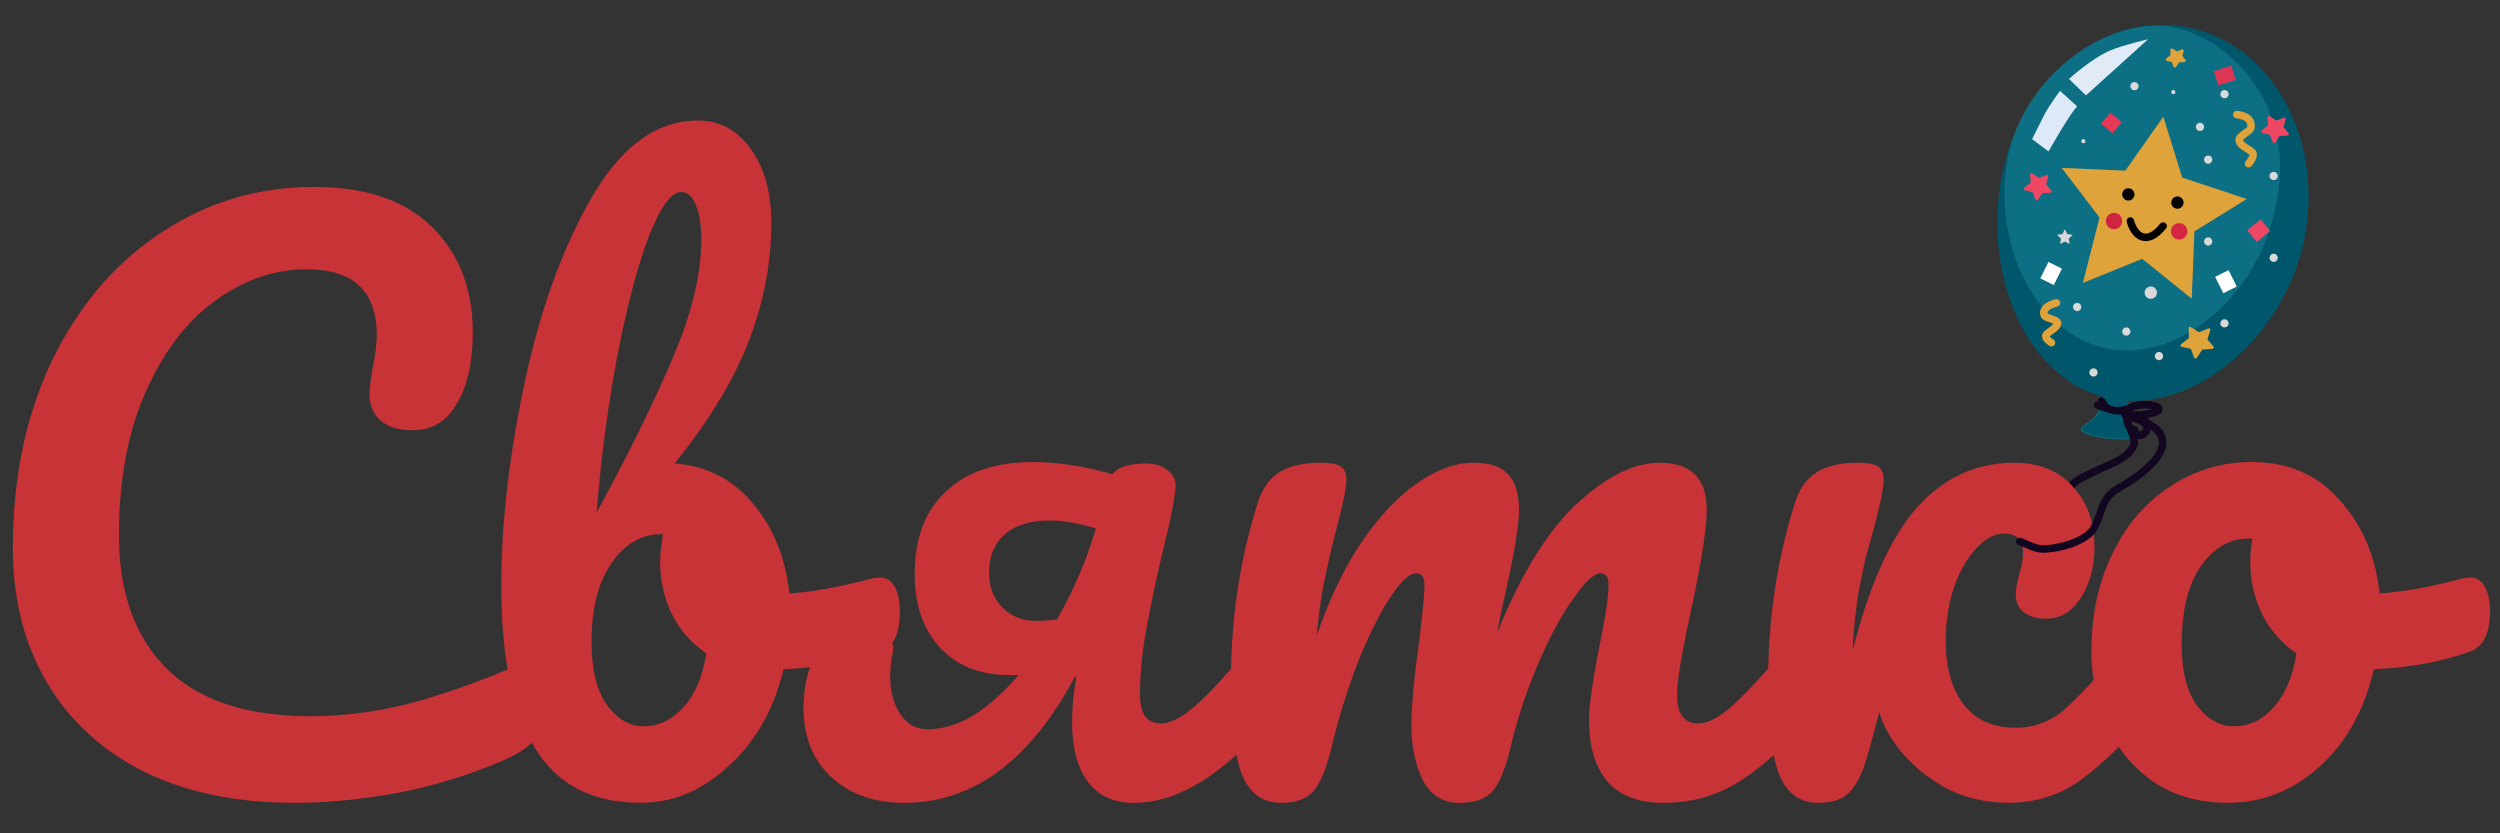 <svg xmlns="http://www.w3.org/2000/svg" fill="none" viewBox="0 0 150 50"><rect x="0" y="0" width="150" height="50" fill="#333333" stroke="none"/><mask id="a" width="150" height="50" x="0" y="0" maskUnits="userSpaceOnUse" style="mask-type:luminance"><path fill="#fff" d="M0 0h150v50H0z"/></mask><g mask="url(#a)"><path fill="#00576C" d="M126.176 24.273c.077-.261 0-.698 0-.698l1.474.246c-.043.17-.043.347 0 .517-.057.193-.198.419-.246.614-.115.467.303.691.491 1.131s-1.285.194-1.531.194-1.849-.311-1.416-.647.693-.471.983-.904c.111-.167.188-.26.245-.453"/><path fill="#0E6F85" d="M126.215 23.569q.024.1.03.202c.001.015-.003.014-.003.021l.006.034c-.007.04 0 .032.001.057.003.032.003.074.002.114-.001.014-.005.008-.006.037 0 .021.002.087-.008.116a.5.5 0 0 1-.022.114.1.1 0 0 1-.008.036c-.006.016-.012.015-.023.047-.004.011-.003.02-.01.037q-.04.091-.095.173l-.11.171c-.013.019-.013.023-.014.024-.014.025-.055.068-.064.082-.021.032.004.003-.027.047s-.08.09-.115.126c-.04.042-.045.063-.084.086a3 3 0 0 1-.35.296q-.017.005-.029.019l-.132.102c-.015.003-.026.016-.037.023-.026.017-.075.041-.049.037l-.105.08a.2.2 0 0 0-.057.064c-.012.022-.016.028-.016.04.012.033.041.069.04.078a1 1 0 0 0 .106.076c.038.025.051.025.08.037.01.004-.009.002.019.013.003.001.005-.004.036.009.051.023.152.058.215.081.02.011.018.006.039.012l.253.071c-.004.004-.035.002.011.01.033.002.055.01.084.015h.022c.016.002.022.009.04.011.029.003.035 0 .068.016l.461.069q.072.003.142.011l.175.01c.018.002.02.008.05.009.006 0 .052-.002.058.011l.032.001-.024-.008c.046.006.084.005.125.006.031.001.009.005.027.006s.027 0 .05.009c.019-.006.03 0 .064.002h.042c.012.001.016.006.036.006l.059-.004c.02 0 .054.007.058.007.058.002.081-.003.122.006a.2.2 0 0 1 .071-.01c.035 0 .106.007.115-.007.041.001.036-.001.083-.008a.6.6 0 0 0 .18-.053c.026-.022.009-.016.017-.024.013-.014.01-.003.018-.013q.03-.042.009-.093c.002-.017.001-.02-.001-.024-.012-.012-.04-.089-.055-.116s-.054-.078-.077-.11c-.014-.024-.018-.026-.036-.051-.009-.013-.015-.03-.024-.043l-.208-.285c-.01-.017-.014-.036-.022-.051-.012-.022-.023-.034-.033-.055s-.017-.055-.023-.069c-.014-.028-.003-.007-.007-.023a.5.5 0 0 1-.028-.177.5.5 0 0 1 .019-.16l.019-.077c.006-.019.013-.027.019-.042.02-.061.039-.087.062-.14.051-.12.111-.239.147-.363a.9.9 0 0 0 .029-.237c0-.008-.005-.014-.006-.026-.001-.019.003-.02.003-.022 0-.017-.003-.01-.005-.032a1 1 0 0 0-.023-.173l.022.01-.308-.045-.256-.045-.492-.088a.4.4 0 0 1-.151-.025c.281.021.545.077.842.125l.368.055c.04.161.052.344.005.511l-.025.074c-.011.028-.021.037-.03.061-.057.164-.152.317-.192.478l-.009.041c-.007.048-.003.055-.003.097l-.007-.019c-.023.196.084.377.198.532.018.034.032.045.042.058s.012.022.024.038c.005.007.007.003.018.02l.096.131c.023.032.034.063.042.076.019.035.024.032.04.062l.047.097c.057.102-.044.197-.141.215a1.4 1.4 0 0 1-.308.038l-.103.008-.068-.003q-.048-.003-.074-.008c-.033-.003-.071.002-.089.001l-.101-.006c-.032-.003-.02-.01-.044-.01-.006 0 0 .007-.023.005s-.028-.007-.042-.009-.039.003-.048.002l-.112-.016-.242-.019c-.07.001.045.008.053.009.034.005.029.007.065.005.029.02.141.004.167.027.031-.01.054-.002.084.004.042.007.011-.003.042-.001.012.001.046.01.065.01s.026-.003.051-.002a1 1 0 0 1 .115.014l.02-.006.076.011a.3.3 0 0 1 .084.004c.068-.012.049-.002.087 0s.061-.007.09-.009l.098-.009c.023-.002.065-.001.03-.007a.7.7 0 0 0 .226-.07c.017-.011-.003.008 0 .006.016-.008.022-.021.035-.034.023-.018.04-.078.034-.101s-.009-.036-.018-.053l-.017-.029c-.015-.025-.013-.034-.017-.042-.026-.046-.035-.054-.032-.074-.011-.009-.049-.052-.049-.069-.007.004-.031-.036-.05-.058-.049-.058-.113-.16-.158-.225-.014-.012-.011-.013-.015-.019a2 2 0 0 1-.068-.12l-.04-.064c-.015-.03-.013-.036-.025-.066-.005-.014-.015-.025-.02-.048-.004-.014 0-.016-.002-.027a.3.3 0 0 1-.01-.102c-.015-.008-.005-.026-.003-.043.003-.043.009-.093.019-.139q.01-.04.021-.074c.066-.177.161-.318.226-.497q.007-.024.008-.04c.002-.012.002-.017.006-.03s.012-.028.016-.051q.005-.035.007-.07a.8.8 0 0 0-.002-.227c-.004-.026 0-.043-.01-.037l.003-.03c-.01-.027-.012-.051-.019-.083l-.004-.014-.015-.003-.03-.005c-.005-.001-.042.001-.062-.008-.021.009-.051-.001-.064-.003s-.024.001-.028 0c-.084-.027-.076-.022-.122-.02-.011.001-.085-.019-.101-.014-.016-.013-.038-.017-.061-.022a.6.6 0 0 1-.109-.004c-.021-.004-.017-.01-.03-.011-.067-.003-.092-.012-.152-.023-.027-.005-.053-.001-.093-.013-.003-.001-.041-.015-.067-.009l-.019-.011c-.052.007-.036-.006-.102-.02a4 4 0 0 0-.188-.029c-.023-.003-.023.003-.028.003-.024-.003-.023-.009-.045-.011s-.051-.001-.073-.005-.003-.008-.029-.01-.064-.014-.072-.016q.057.003.115.008l1.364.201.029.005.007.027c.037.148.04.285.027.399-.006.045-.018.072-.025.101s.004.006-.003.031l-.026.065c-.059.154-.14.293-.196.439-.015.038-.02.069-.03.104l-.012.022a.6.6 0 0 0 .017.305 1 1 0 0 0 .047.127c.017.032.04.063.058.091.01.015.012.026.015.031.012.02.012.01.019.019.018.026.022.043.041.068.007.009.01.005.02.019s.006.013.015.026l.111.142q.09.134.147.274c.013.035.014.026.016.035a.15.15 0 0 1-.01.109.13.13 0 0 1-.042.058c-.013.01-.03.016-.042.022s-.012.012-.025.017c-.026.01-.021.005-.057.017-.015.005-.065.022-.104.027-.065.01-.145.011-.22.013l-.098.006a4 4 0 0 1-.189-.007c-.025-.001-.027-.007-.03-.007-.019-.003-.012.004-.025.003s-.034-.007-.05-.008c-.098 0-.172-.007-.254-.014l-.424-.034a4.2 4.2 0 0 1-.893-.172c-.035-.011-.035-.017-.067-.026s-.066-.007-.086-.029a2 2 0 0 1-.194-.067 1 1 0 0 1-.126-.066c-.035-.022-.03-.025-.063-.041-.041-.035-.089-.078-.097-.15s.045-.125.089-.158l.17-.122c.025-.032.06-.05.105-.081.006-.004-.002-.003.014-.014.021-.015.035-.018.069-.044l.097-.079.089-.061c-.005-.006.007-.017.019-.027s.021-.014.026-.022c.026-.002.007.008.038-.024.015-.017.03-.027.045-.043.006-.006.006-.013.012-.02.015-.017.01-.003.02-.013s.019-.029.038-.045c-.009.027.04-.03.034-.04l.018-.02c.012.023.03-.024.039-.04s.014-.012.016-.015l.109-.146c.009-.018.017-.023.024-.034.075-.119.15-.212.2-.326.004-.011.003-.021.011-.041l.031-.076.024-.11c.008-.057.008-.117.011-.176.001-.011.005-.009.006-.026.002-.028-.004-.017-.005-.023-.003-.018.005-.024.002-.042-.008-.039.003-.041-.006-.081.004-.036.01.024.014.029.009.015.016-.026.017-.05s-.004-.02-.005-.028l-.015-.139c.006-.005.001-.011.004-.022s.011-.033.017-.03m-.576 2.565a1.2 1.2 0 0 1-.324-.08c-.072-.027-.128-.067-.122-.04.078.032.143.052.228.079l.079.026c.011.003.01.007.024.011.003.001.022.001.028.003l.092.032c.025.006.017-.002.028 0 .037.006.039.015.075.021.007.001.029-.001.056.006.011.003.028.011.036.012l.138.023c.035.007.024.011.042.015s.041.001.053.003c.02.003.043.011.05.012.085.013.162.023.242.023q.053 0 .105.004l-.105-.01a1 1 0 0 1-.132-.016c-.046 0-.022-.003-.052-.009-.024-.005-.029.004-.06-.002-.017-.003-.048-.016-.083-.019-.001 0-.005.005-.03 0l-.205-.04c-.019-.005-.014-.009-.035-.015-.016-.004-.035-.003-.06-.011-.031-.009-.043-.021-.068-.015zm-.11-.947c.004-.002.058-.033.035-.031l-.2.156c.032-.006.067-.041.113-.08.013-.007.032-.031.052-.045"/><path stroke="#130620" stroke-linecap="round" stroke-linejoin="round" stroke-width=".451" d="m125.856 24.312.737.245c.317.115.665.115.982 0 .205-.063.323-.171.737-.245s1.228 0 1.228.245-1.473.491-1.965.246c-.242-.121-.025.246.246.246.246 0 .87.245.982.491.145.316-.491.982-.736.246m-1.474-1.228c-.329-.105-.491-.491-.491-.491"/><path fill="#00576C" d="M138.32 14.026c-1.052 5.968-6.498 10.807-11.539 9.918s-7.77-7.169-6.718-13.137S126.056.721 131.097 1.61s8.276 6.448 7.223 12.416"/><path fill="#177F95" fill-opacity=".6" d="M136.53 12.357c-.91 5.16-5.613 9.344-9.966 8.577s-7.024-6.196-6.114-11.356 6.162-8.603 9.846-7.953 7.59 5.005 6.234 10.732"/><path fill="#DFA33B" d="m129.8 7.001 1.132 3.653 3.873 1.286-3.141 1.943-.159 4.04-2.973-2.393-3.561 1.447 1.001-3.927-2.266-2.974 3.817.162z"/><path fill="#000" d="M127.7 12.033a.368.368 0 1 0 0-.736.368.368 0 0 0 0 .736"/><path fill="#CE2540" d="M126.84 13.752a.491.491 0 1 0 0-.982.491.491 0 0 0 0 .982"/><path fill="#D42643" d="M131.242 13.882a.492.492 0 1 1-.984 0 .492.492 0 0 1 .984 0"/><path fill="#000" d="M131.014 12.156a.373.373 0 0 1-.369.368.37.37 0 0 1-.368-.368.37.37 0 0 1 .368-.368.37.37 0 0 1 .369.368"/><path stroke="#000" stroke-linecap="round" stroke-linejoin="round" stroke-width=".451" d="M127.821 13.261c.246.909.982 1.516 1.965.303"/><path stroke="#DFA33B" stroke-linecap="round" stroke-width=".451" d="M134.206 6.876c.837.077.915.578.837.815s-.751.45-.69.765.714.528.816.739-.221.592-.255.627m-11.528 8.351c-.814.204-.823.603-.714.772s.801.215.784.468-.632.529-.704.709.298.417.336.438"/><path fill="#D9D9D9" d="M124.63 18.664a.246.246 0 1 0 0-.492.246.246 0 0 0 0 .492M125.61 22.593a.246.246 0 1 0 0-.492.246.246 0 0 0 0 .492M129.417 17.559a.37.37 0 0 1-.368.368.367.367 0 0 1-.26-.628.367.367 0 0 1 .628.26M127.58 20.138a.246.246 0 1 0 0-.492.246.246 0 0 0 0 .492M129.54 21.611a.246.246 0 1 0 0-.492.246.246 0 0 0 0 .492M133.47 19.646a.246.246 0 1 0 0-.492.246.246 0 0 0 0 .492M132.49 14.735a.246.246 0 1 0 0-.492.246.246 0 0 0 0 .492M132.49 9.823a.246.246 0 1 0 0-.492.246.246 0 0 0 0 .492M132 7.859a.246.246 0 1 0 0-.492.246.246 0 0 0 0 .492M133.47 5.894a.246.246 0 1 0 0-.492.246.246 0 0 0 0 .492M125 8.595a.123.123 0 1 0 0-.246.123.123 0 0 0 0 .246M130.4 5.649a.123.123 0 1 0 0-.246.123.123 0 0 0 0 .246M128.312 5.157a.24.24 0 0 1-.148.241.246.246 0 1 1 .148-.241M136.42 10.806a.246.246 0 1 0 0-.492.246.246 0 0 0 0 .492M136.42 15.717a.246.246 0 1 0 0-.492.246.246 0 0 0 0 .492"/><path stroke="#fff" stroke-width=".902" d="m123.313 15.919-.491.982m10.98.491-.491-.982"/><path fill="#EF4763" d="M121.808 10.497a.089.089 0 0 1 .045-.084.09.09 0 0 1 .095.003l.351.234a.09.09 0 0 0 .083.009l.392-.156a.1.1 0 0 1 .05-.006q.025.004.044.022a.1.1 0 0 1 .027.042.1.1 0 0 1 0 .05l-.115.406a.09.09 0 0 0 .018.082l.269.325a.1.1 0 0 1 .02.045.1.1 0 0 1-.007.05.1.1 0 0 1-.032.038.1.1 0 0 1-.047.015l-.421.017a.1.1 0 0 0-.042.012.1.1 0 0 0-.031.03l-.225.357a.09.09 0 0 1-.161-.017l-.146-.396a.1.1 0 0 0-.025-.036.1.1 0 0 0-.038-.02l-.409-.104a.1.1 0 0 1-.043-.025.1.1 0 0 1-.023-.044.09.09 0 0 1 .033-.089l.331-.261a.09.09 0 0 0 .034-.077z"/><path stroke="#DD3654" stroke-width=".902" d="m134.01 4.358-1.043.345"/><path stroke="#EF4664" stroke-width=".902" d="m135.925 13.507-.809.66"/><path fill="#D9D9D9" d="m123.892 13.752.144.293.323.047-.234.228.056.321-.289-.152-.289.152.055-.321-.233-.228.323-.047z"/><path stroke="#E73957" stroke-width=".902" d="m126.962 7.047-.563.665"/><path fill="#E1EBF8" d="m128.881 2.358-3.722 3.364-1.022-.985s1.388-1.255 2.496-1.716c.816-.34 2.248-.663 2.248-.663"/><path fill="#DEE9F8" d="m123.601 5.451 1.028.934c-.441.435-1.719 2.701-1.719 2.701l-.983-.737.737-1.473c.341-.638.937-1.425.937-1.425"/><path fill="#EF4763" d="M136.051 7.059a.09.09 0 0 1 .045-.084.089.089 0 0 1 .095.003l.351.234c.025.016.056.02.084.009l.392-.156a.09.09 0 0 1 .12.108l-.115.406a.09.09 0 0 0 .018.082l.27.325a.1.1 0 0 1 .02.045.091.091 0 0 1-.086.103l-.422.017a.1.1 0 0 0-.042.012.1.1 0 0 0-.031.03l-.225.357a.09.09 0 0 1-.086.042.1.1 0 0 1-.046-.019.1.1 0 0 1-.029-.04l-.146-.396a.1.1 0 0 0-.024-.036.1.1 0 0 0-.038-.02l-.409-.104a.1.1 0 0 1-.043-.025.1.1 0 0 1-.023-.043.1.1 0 0 1 .003-.05.1.1 0 0 1 .029-.04l.331-.261a.09.09 0 0 0 .034-.077z"/><path fill="#DFA33B" d="M131.317 19.709a.1.1 0 0 1 .011-.047.09.09 0 0 1 .127-.033l.451.28a.09.09 0 0 0 .082.007l.51-.21a.09.09 0 0 1 .095.017.1.1 0 0 1 .026.044.1.1 0 0 1-.001.05l-.161.494a.1.1 0 0 0-.002.046q.005.024.02.041l.329.385a.1.1 0 0 1 .021.045.092.092 0 0 1-.037.088.1.1 0 0 1-.047.016l-.557.04a.1.1 0 0 0-.039.012.1.1 0 0 0-.029.028l-.313.462a.09.09 0 0 1-.086.04.09.09 0 0 1-.074-.06l-.169-.477a.1.1 0 0 0-.025-.038.1.1 0 0 0-.041-.02l-.508-.108a.1.1 0 0 1-.045-.024.1.1 0 0 1-.025-.044.1.1 0 0 1 .004-.051.1.1 0 0 1 .03-.041l.436-.337a.1.1 0 0 0 .026-.033.1.1 0 0 0 .009-.041zm-1.095-16.705a.1.1 0 0 1 .011-.047.1.1 0 0 1 .034-.035.09.09 0 0 1 .093.002l.219.137a.09.09 0 0 0 .082.007l.242-.1a.09.09 0 0 1 .095.017.1.1 0 0 1 .026.043.1.1 0 0 1-.001.051l-.074.229a.1.1 0 0 0-.002.045.1.1 0 0 0 .019.041l.155.181a.1.1 0 0 1 .021.045.1.1 0 0 1-.006.049.1.1 0 0 1-.031.038.1.1 0 0 1-.046.017l-.273.019a.1.1 0 0 0-.039.012.1.1 0 0 0-.029.027l-.153.226a.1.1 0 0 1-.038.032.09.09 0 0 1-.094-.012.1.1 0 0 1-.028-.04l-.079-.224a.092.092 0 0 0-.067-.058l-.235-.05a.1.1 0 0 1-.045-.024.1.1 0 0 1-.025-.044.1.1 0 0 1 .004-.051.1.1 0 0 1 .03-.041l.207-.16a.09.09 0 0 0 .035-.074z"/><path stroke="#130620" stroke-linecap="round" stroke-width=".451" d="M124.33 29.119c.093-.187.342-.375 1.761-1.022.893-.407 1.517-.622 1.913-1.315.262-.459-.504-1.513-.396-1.652.129-.167-.044-.265-.108-.313"/><path fill="#C83337" d="M17.623 48.168q-5.154 0-8.967-1.863-3.812-1.906-5.848-5.371T.772 32.877q0-6.368 2.382-11.306 2.425-4.938 6.541-7.624 4.115-2.729 9.14-2.729 4.679 0 7.104 2.426 2.426 2.382 2.426 6.324 0 2.643-.953 4.245-.91 1.603-2.642 1.603-1.213 0-1.906-.563t-.693-1.646q0-.39.173-1.429.26-1.299.26-2.079 0-3.942-4.202-3.942-2.859 0-5.458 1.863t-4.202 5.501q-1.602 3.595-1.603 8.577 0 5.198 2.902 8.057 2.903 2.816 8.577 2.816a24 24 0 0 0 5.675-.693q2.903-.736 6.411-2.209.65-.26 1.083-.26.693 0 1.04.52t.347 1.343q0 2.642-2.859 3.899a30.6 30.6 0 0 1-6.411 1.993q-3.292.606-6.281.606zM52.82 34.653q.563 0 .866.563t.303 1.429q0 1.083-.303 1.689-.303.563-.953.78-2.6.91-5.718 1.04-.867 3.596-3.292 5.804-2.382 2.21-5.285 2.209-4.375 0-6.368-3.335t-1.993-9.66q0-5.588 1.386-12.129 1.386-6.585 4.029-11.176 2.685-4.635 6.368-4.635 1.993 0 3.205 1.733 1.213 1.69 1.213 4.418 0 3.552-1.343 7.061t-4.462 7.364q2.903.216 4.722 2.426 1.82 2.166 2.166 5.371 2.035-.13 4.852-.866.295-.092.606-.087zM40.864 11.522q-.867 0-1.906 2.599-.996 2.556-1.863 6.974t-1.3 9.66q2.859-5.241 4.548-9.227 1.733-4.029 1.733-7.147 0-1.386-.347-2.123-.303-.736-.865-.736m-2.252 32.055q1.343 0 2.382-1.126t1.386-3.249a6.15 6.15 0 0 1-2.079-2.383 7.2 7.2 0 0 1-.693-3.119q0-.606.173-1.646h-.13q-1.776 0-2.989 1.776-1.17 1.733-1.169 4.678 0 2.469.91 3.769.953 1.3 2.209 1.3m37.454-5.285q.563 0 .866.52.347.52.347 1.429 0 1.732-.823 2.686-2.253 2.643-4.332 3.942-2.08 1.3-4.115 1.3-1.776 0-2.729-1.256t-.953-3.595q0-1.256.26-2.729H64.5q-4.029 7.581-10.266 7.581-2.686 0-4.375-1.559-1.646-1.56-1.646-4.115 0-2.253.996-3.552 1.04-1.299 2.816-1.299 1.56 0 1.559 1.256 0 .173-.087.606a9 9 0 0 0-.087 1.04q0 1.386.607 2.296t1.646.91q1.343 0 2.729-.823 1.386-.867 2.729-2.426h-.563q-2.6 0-4.159-1.646-1.516-1.646-1.516-4.418 0-3.206 1.863-4.938 1.862-1.776 5.198-1.776 2.339 0 4.808.736.477-.65 1.993-.65.867 0 1.343.433.52.39.433 1.083-.087 1.083-.78 3.855a86 86 0 0 0-.996 4.765 22 22 0 0 0-.346 3.725q0 .823.303 1.3.347.433.953.433.823 0 1.993-.996t3.249-3.509q.476-.607 1.17-.607zm-12.649-1.126a25.5 25.5 0 0 0 2.339-5.458q-1.56-.477-2.772-.477-1.732 0-2.686.823t-.953 2.339q0 1.213.78 2.036.823.823 2.036.823.563 0 1.256-.086m13.427 11.002q-1.646 0-2.339-1.733-.65-1.732-.65-5.545 0-5.631 1.603-10.699.39-1.256 1.256-1.819.91-.606 2.512-.606.867 0 1.213.217t.347.823q0 .693-.65 3.119a66 66 0 0 0-.693 3.032q-.26 1.256-.433 3.162 1.17-3.378 2.772-5.718 1.646-2.339 3.335-3.465 1.733-1.17 3.249-1.169t2.123.693q.65.693.65 2.123 0 1.386-.823 5.025a48 48 0 0 0-.476 2.339q2.166-5.328 4.808-7.754t4.938-2.426q2.816 0 2.816 2.816 0 1.689-.953 6.108-.823 3.769-.823 4.981 0 1.733 1.256 1.733.866 0 2.036-1.04 1.213-1.083 3.205-3.465.52-.607 1.17-.607.563 0 .866.52.347.52.347 1.429 0 1.732-.823 2.686-1.863 2.296-4.029 3.769-2.123 1.473-4.851 1.473-2.21 0-3.335-1.256-1.126-1.3-1.126-3.725 0-1.213.606-4.332.563-2.729.563-3.768 0-.693-.476-.693-.563 0-1.603 1.473-1.04 1.43-2.079 3.812a31 31 0 0 0-1.689 5.025q-.477 2.079-1.126 2.772-.606.693-1.993.693-1.43 0-2.166-1.343-.693-1.386-.693-3.335 0-1.646.433-4.765.347-2.772.347-3.639 0-.693-.477-.693-.65 0-1.646 1.559t-1.949 3.985a41 41 0 0 0-1.473 4.765q-.477 2.035-1.126 2.772-.606.693-1.949.693zm32.234 0q-1.647 0-2.34-1.733-.65-1.732-.649-5.545 0-5.631 1.602-10.699.39-1.256 1.257-1.819.909-.606 2.512-.606.867 0 1.213.217t.346.823q0 .693-.649 3.119l-.39 1.386a44 44 0 0 0-.52 2.556 32 32 0 0 0-.303 3.162q1.558-6.065 3.942-8.663 2.383-2.598 5.761-2.599 2.252 0 3.508 1.429 1.3 1.387 1.3 3.595 0 1.82-.823 3.075-.78 1.256-2.079 1.256-.824 0-1.343-.39-.477-.39-.477-1.083 0-.303.087-.693l.13-.563q.216-.65.217-1.213 0-1.17-1.127-1.17-.865 0-1.689.91-.823.867-1.343 2.382-.477 1.472-.476 3.206 0 2.339 1.083 3.769 1.083 1.386 3.118 1.386a4.36 4.36 0 0 0 2.859-1.04q1.257-1.083 3.466-3.725.52-.606 1.169-.607.563 0 .867.52.346.52.346 1.429 0 1.732-.823 2.686-1.949 2.339-3.898 3.812-1.95 1.43-4.419 1.429-2.036 0-3.725-.866-1.646-.909-2.686-2.166-1.039-1.257-1.343-2.426-.318 1.215-.649 2.426-.477 1.732-1.127 2.383-.606.65-1.905.65m39.151-13.515q.564 0 .867.563t.303 1.429q0 2.079-1.256 2.469-2.6.91-5.718 1.04-.824 3.639-3.249 5.848-2.426 2.166-5.501 2.166-2.6 0-4.462-1.256-1.82-1.256-2.772-3.335-.953-2.08-.953-4.505 0-3.292 1.256-5.848 1.257-2.599 3.466-4.028a8.63 8.63 0 0 1 4.894-1.473q3.293 0 5.285 2.296 2.036 2.252 2.382 5.588 2.037-.13 4.852-.866a2.5 2.5 0 0 1 .606-.088m-14.208 8.923q1.387 0 2.383-1.126 1.04-1.127 1.386-3.249a6.15 6.15 0 0 1-2.079-2.383 7.2 7.2 0 0 1-.693-3.119q0-.693.13-1.386h-.217q-1.732 0-2.902 1.689-1.126 1.646-1.126 4.678 0 2.382.909 3.639.954 1.256 2.209 1.257"/><path stroke="#130620" stroke-linecap="round" stroke-width=".451" d="M128.365 25.036c.235.046.39.315.703.492 1.139.644 1.139 1.997-2.019 3.802-.949.542-.903 1.354-1.354 2.256s-2.15 1.354-3.159 1.354c-.451 0-1.189-.42-1.353-.451"/></g></svg>